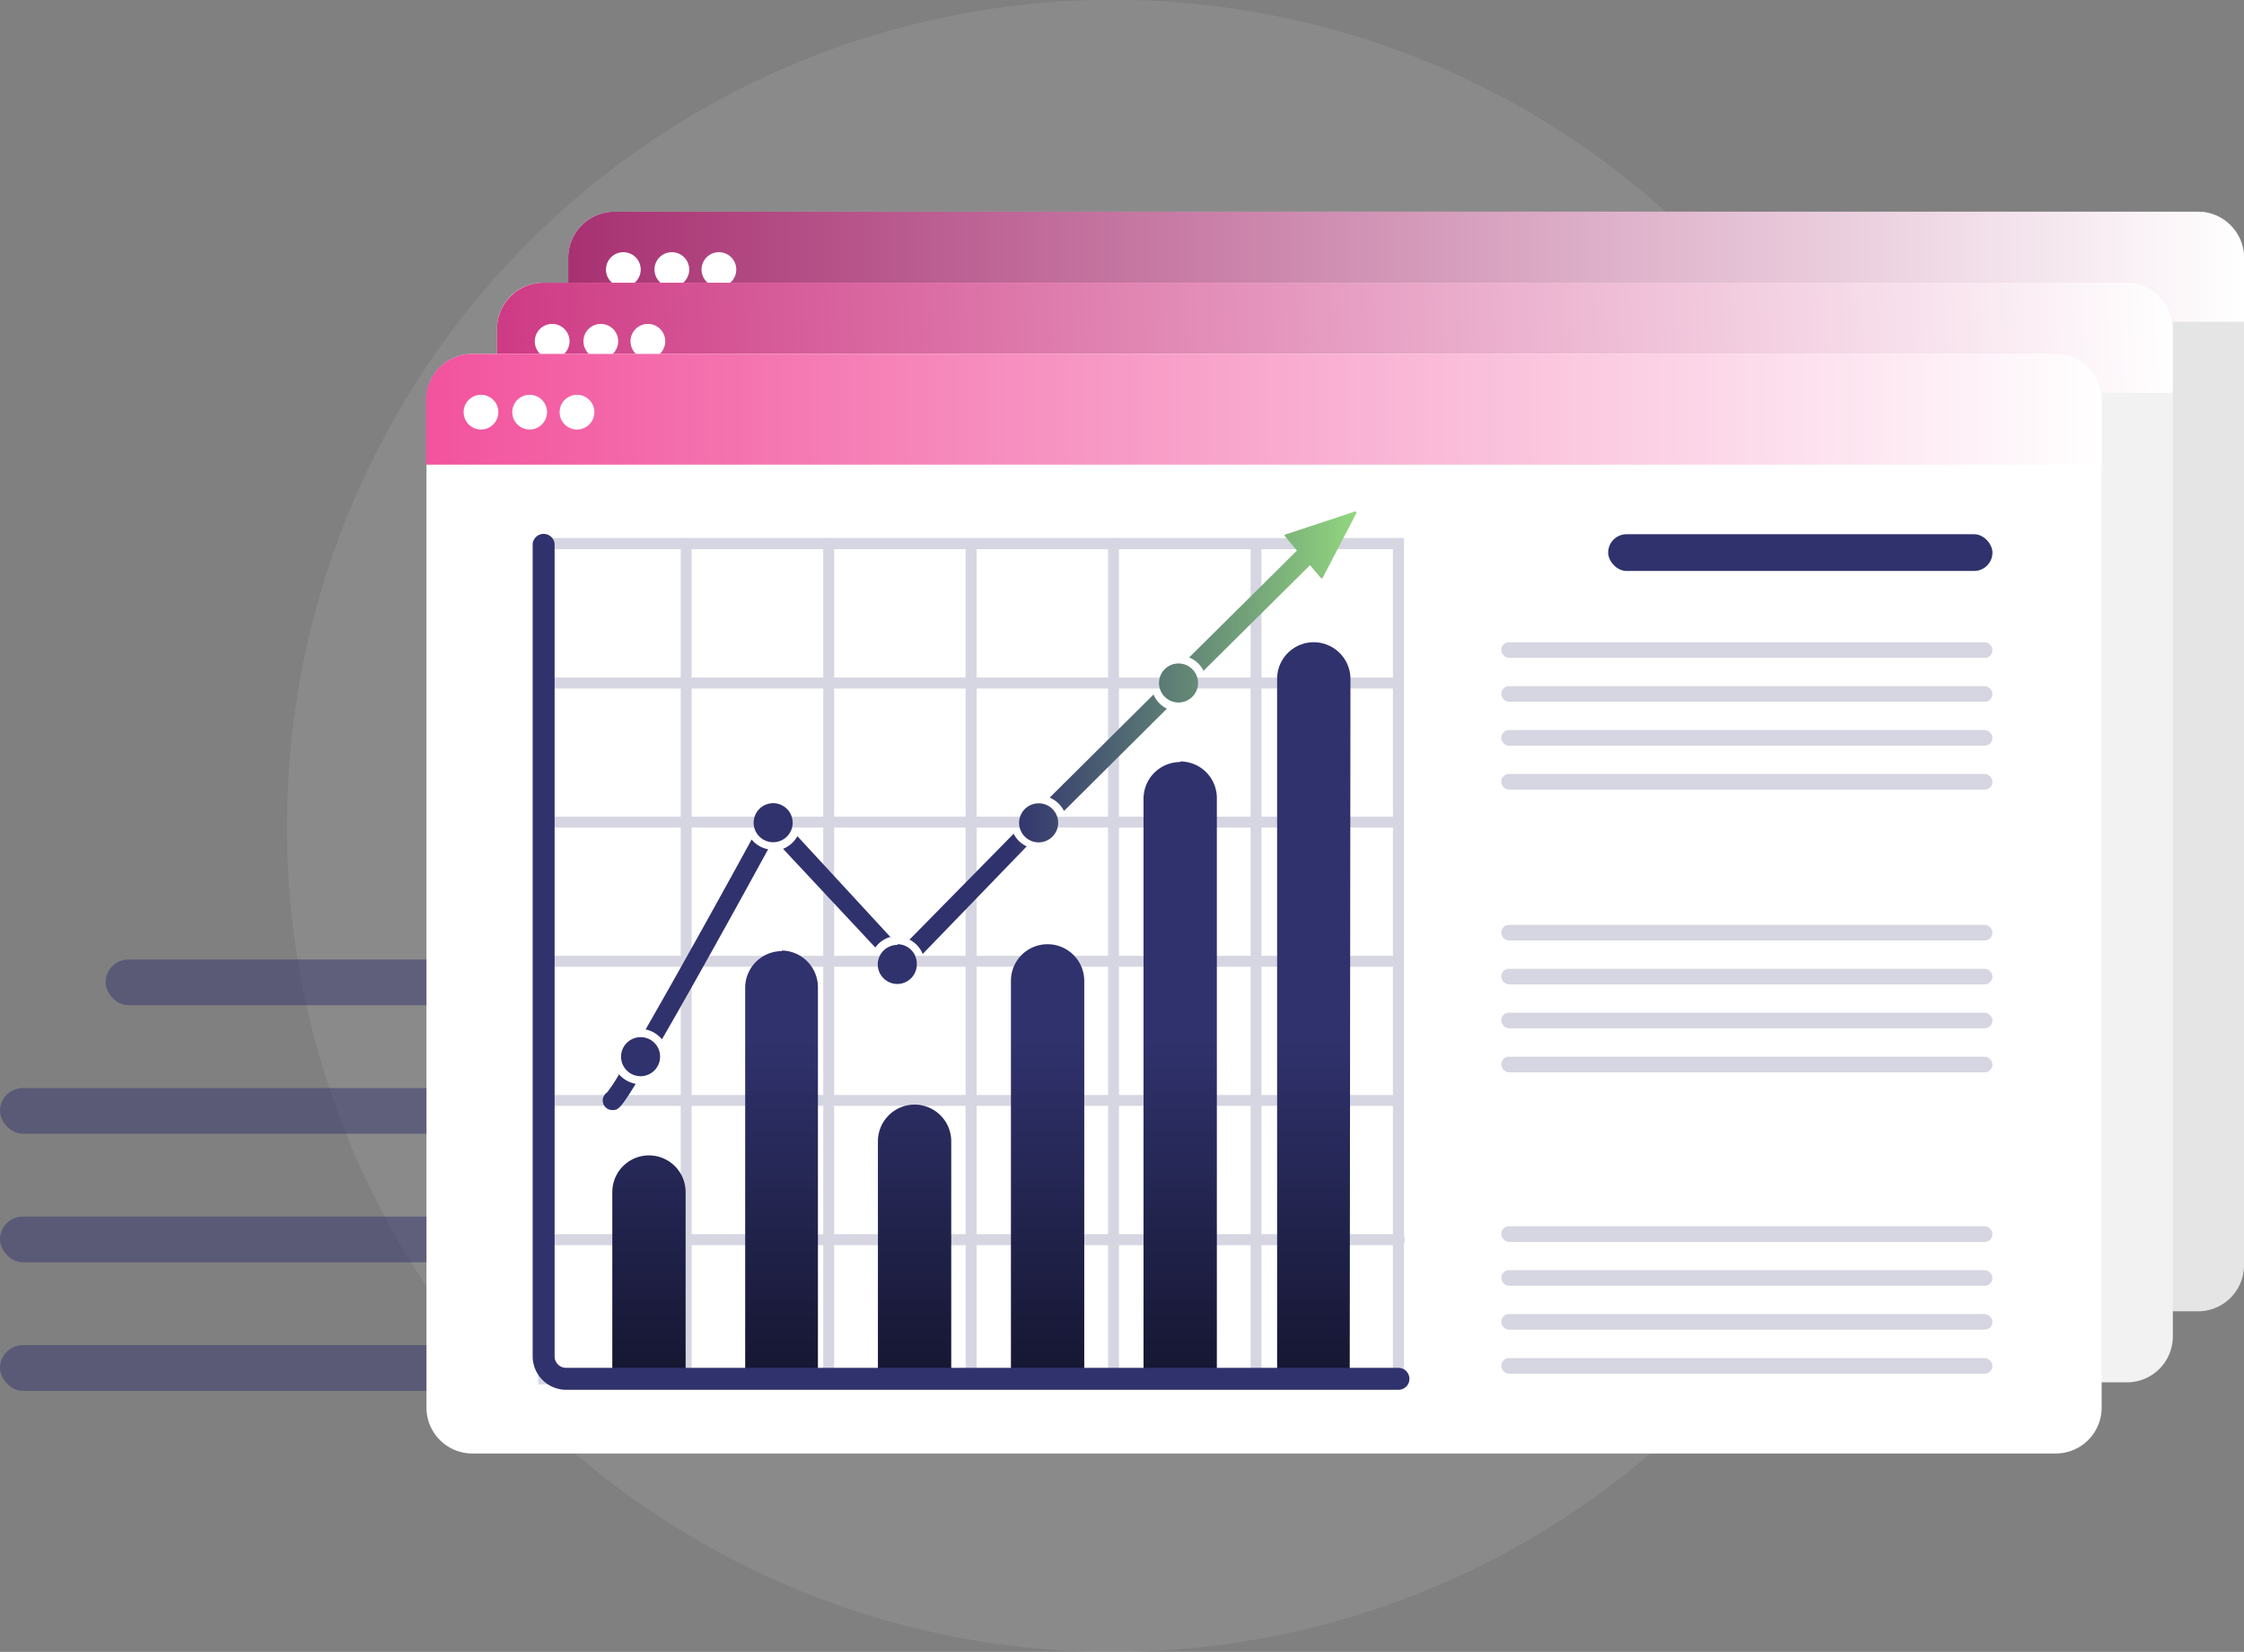 <svg id="Layer_1" data-name="Layer 1" xmlns="http://www.w3.org/2000/svg" xmlns:xlink="http://www.w3.org/1999/xlink" viewBox="0 0 156.38 115.15"><rect x="0" y="0" width="156.38" height="115.15" fill="#808080" stroke="none"/><defs><style>.cls-1{fill:#eaeef9;isolation:isolate;opacity:0.1;}.cls-2{opacity:0.2;}.cls-3{fill:#30326d;}.cls-4{fill:#e5e5e5;}.cls-5{fill:url(#linear-gradient);}.cls-6{fill:#fff;}.cls-7{fill:#f2f2f2;}.cls-8{fill:url(#linear-gradient-2);}.cls-9{fill:url(#linear-gradient-3);}.cls-10{fill:url(#linear-gradient-4);}.cls-11{fill:url(#linear-gradient-5);}</style><linearGradient id="linear-gradient" x1="39.6" y1="93.61" x2="156.38" y2="93.61" gradientTransform="matrix(1, 0, 0, -1, 0, 112.21)" gradientUnits="userSpaceOnUse"><stop offset="0" stop-color="#a83172"/><stop offset="1" stop-color="#fff"/></linearGradient><linearGradient id="linear-gradient-2" x1="34.61" y1="85.51" x2="151.3" y2="91.62" gradientTransform="matrix(1, 0, 0, -1, 0, 112.21)" gradientUnits="userSpaceOnUse"><stop offset="0" stop-color="#ce3a84"/><stop offset="1" stop-color="#fff"/></linearGradient><linearGradient id="linear-gradient-3" x1="29.69" y1="83.69" x2="146.46" y2="83.69" gradientTransform="matrix(1, 0, 0, -1, 0, 112.21)" gradientUnits="userSpaceOnUse"><stop offset="0" stop-color="#f2539d"/><stop offset="1" stop-color="#fff"/></linearGradient><linearGradient id="linear-gradient-4" x1="68.37" y1="115.29" x2="68.37" y2="65.87" gradientUnits="userSpaceOnUse"><stop offset="0"/><stop offset="0.87" stop-color="#30326d"/></linearGradient><linearGradient id="linear-gradient-5" x1="94.5" y1="56.55" x2="42" y2="56.55" gradientUnits="userSpaceOnUse"><stop offset="0" stop-color="#92d67f"/><stop offset="0.46" stop-color="#30326d"/></linearGradient></defs><path class="cls-1" d="M77.38,115.15A57.58,57.58,0,1,0,20,57.58,57.48,57.48,0,0,0,77.38,115.15Z"/><g class="cls-2"><rect class="cls-3" x="7.36" y="66.89" width="100.2" height="3.18" rx="1.59"/></g><g class="cls-2"><rect class="cls-3" y="75.85" width="100.2" height="3.18" rx="1.59"/></g><g class="cls-2"><rect class="cls-3" y="84.81" width="100.2" height="3.18" rx="1.59"/></g><g class="cls-2"><rect class="cls-3" y="93.77" width="100.2" height="3.18" rx="1.59"/></g><g class="cls-2"><rect class="cls-3" x="7.36" y="66.89" width="100.2" height="3.18" rx="1.59"/></g><g class="cls-2"><rect class="cls-3" y="75.85" width="100.2" height="3.18" rx="1.59"/></g><g class="cls-2"><rect class="cls-3" y="84.81" width="100.2" height="3.18" rx="1.59"/></g><g class="cls-2"><rect class="cls-3" y="93.77" width="100.2" height="3.18" rx="1.59"/></g><g class="cls-2"><rect class="cls-3" x="7.36" y="66.89" width="100.2" height="3.18" rx="1.59"/></g><g class="cls-2"><rect class="cls-3" y="75.85" width="100.2" height="3.18" rx="1.59"/></g><g class="cls-2"><rect class="cls-3" y="84.81" width="100.2" height="3.18" rx="1.59"/></g><g class="cls-2"><rect class="cls-3" y="93.77" width="100.2" height="3.18" rx="1.59"/></g><path class="cls-4" d="M156.38,17.94V88.23a3.21,3.21,0,0,1-3.28,3.18H42.88a3.2,3.2,0,0,1-3.28-3.18V17.94a3.2,3.2,0,0,1,3.28-3.18H153.1A3.2,3.2,0,0,1,156.38,17.94Z"/><path class="cls-5" d="M156.38,18.05v4.38H39.6V18.05a3.22,3.22,0,0,1,3.28-3.29H153.1A3.23,3.23,0,0,1,156.38,18.05Z"/><path class="cls-6" d="M43.43,20a1.21,1.21,0,1,0-1.2-1.21A1.21,1.21,0,0,0,43.43,20Z"/><path class="cls-6" d="M46.82,20a1.21,1.21,0,1,0-1.21-1.21A1.21,1.21,0,0,0,46.82,20Z"/><path class="cls-6" d="M50.1,20a1.21,1.21,0,1,0-1.21-1.21A1.21,1.21,0,0,0,50.1,20Z"/><path class="cls-7" d="M151.42,22.89V93.18a3.2,3.2,0,0,1-3.28,3.18H37.92a3.2,3.2,0,0,1-3.28-3.18V22.89a3.2,3.2,0,0,1,3.28-3.18H148.14A3.2,3.2,0,0,1,151.42,22.89Z"/><path class="cls-8" d="M151.42,23v4.39H34.64V23a3.23,3.23,0,0,1,3.28-3.29H148.14A3.23,3.23,0,0,1,151.42,23Z"/><path class="cls-6" d="M38.47,25a1.21,1.21,0,1,0-1.2-1.21A1.2,1.2,0,0,0,38.47,25Z"/><path class="cls-6" d="M41.86,25a1.21,1.21,0,1,0-1.2-1.21A1.21,1.21,0,0,0,41.86,25Z"/><path class="cls-6" d="M45.14,25a1.21,1.21,0,1,0-1.2-1.21A1.21,1.21,0,0,0,45.14,25Z"/><path class="cls-6" d="M146.46,27.85V98.14a3.2,3.2,0,0,1-3.28,3.18H33a3.2,3.2,0,0,1-3.28-3.18V27.85A3.2,3.2,0,0,1,33,24.67H143.18A3.2,3.2,0,0,1,146.46,27.85Z"/><path class="cls-9" d="M146.46,28v4.39H29.69V28A3.23,3.23,0,0,1,33,24.67H143.18A3.23,3.23,0,0,1,146.46,28Z"/><path class="cls-6" d="M33.51,29.94a1.21,1.21,0,1,0-1.2-1.21A1.21,1.21,0,0,0,33.51,29.94Z"/><path class="cls-6" d="M36.9,29.94a1.21,1.21,0,1,0-1.2-1.21A1.21,1.21,0,0,0,36.9,29.94Z"/><path class="cls-6" d="M40.18,29.94A1.21,1.21,0,1,0,39,28.73,1.21,1.21,0,0,0,40.18,29.94Z"/><g class="cls-2"><path class="cls-3" d="M97.84,96.5H37.51v-59H97.84Zm-59.56-.76H97.07V38.28H38.28Z"/><path class="cls-3" d="M97.45,86.8H37.9a.39.39,0,1,1,0-.77H97.45a.39.39,0,1,1,0,.77Z"/><path class="cls-3" d="M97.45,77.09H37.9a.38.38,0,1,1,0-.76H97.45a.38.38,0,1,1,0,.76Z"/><path class="cls-3" d="M97.45,67.39H37.9a.38.38,0,1,1,0-.76H97.45a.38.38,0,1,1,0,.76Z"/><path class="cls-3" d="M97.45,57.69H37.9a.38.38,0,1,1,0-.76H97.45a.38.38,0,1,1,0,.76Z"/><path class="cls-3" d="M97.45,48H37.9a.39.39,0,0,1-.39-.39.38.38,0,0,1,.39-.38H97.45a.39.39,0,0,1,.39.38A.4.4,0,0,1,97.45,48Z"/><path class="cls-3" d="M87.53,96.5a.38.38,0,0,1-.38-.38V37.9a.38.38,0,0,1,.76,0V96.12A.38.38,0,0,1,87.53,96.5Z"/><path class="cls-3" d="M77.6,96.5a.38.38,0,0,1-.38-.38V37.9a.38.38,0,1,1,.76,0V96.12A.38.38,0,0,1,77.6,96.5Z"/><path class="cls-3" d="M67.67,96.5a.38.38,0,0,1-.38-.38V37.9a.39.39,0,0,1,.77,0V96.12A.38.38,0,0,1,67.67,96.5Z"/><path class="cls-3" d="M57.75,96.5a.38.38,0,0,1-.38-.38V37.9a.38.38,0,0,1,.76,0V96.12A.38.38,0,0,1,57.75,96.5Z"/><path class="cls-3" d="M47.82,96.5a.38.38,0,0,1-.38-.38V37.9a.38.38,0,0,1,.76,0V96.12A.38.38,0,0,1,47.82,96.5Z"/></g><path class="cls-10" d="M94.06,96.12H89V47.32a2.55,2.55,0,0,1,2.55-2.55h0a2.56,2.56,0,0,1,2.56,2.55Zm-11.81-43h0a2.56,2.56,0,0,0-2.56,2.55V96.12H84.8V55.63A2.55,2.55,0,0,0,82.25,53.08ZM73,65.82h0a2.55,2.55,0,0,0-2.55,2.55V96.12h5.11V68.37A2.56,2.56,0,0,0,73,65.82ZM63.74,77h0a2.56,2.56,0,0,0-2.56,2.56v16.6h5.11V79.52A2.56,2.56,0,0,0,63.74,77Zm-9.26-10.7h0a2.56,2.56,0,0,0-2.55,2.56v27.3H57V68.82A2.56,2.56,0,0,0,54.48,66.26ZM45.23,80.54h0a2.56,2.56,0,0,0-2.56,2.56v13h5.11v-13A2.56,2.56,0,0,0,45.23,80.54Z"/><path class="cls-3" d="M97.45,96.88h-58a2.34,2.34,0,0,1-2.33-2.33V37.9a.77.77,0,0,1,1.53,0V94.55a.8.8,0,0,0,.8.8h58a.77.77,0,0,1,.77.77A.76.76,0,0,1,97.45,96.88Z"/><path class="cls-11" d="M94.49,35.83l-2.32,4.46a.07.07,0,0,1-.12,0l-.76-.89-7.42,7.36a1.91,1.91,0,0,0-1-.93l7.51-7.45-.83-1a.07.07,0,0,1,0-.11l4.77-1.58A.07.07,0,0,1,94.49,35.83ZM82.14,46.25a1.36,1.36,0,1,0,1.35,1.35A1.36,1.36,0,0,0,82.14,46.25ZM72.38,56a1.36,1.36,0,1,0,1.36,1.36A1.35,1.35,0,0,0,72.38,56Zm-9.84,9.87a1.36,1.36,0,1,0,1.35,1.35A1.35,1.35,0,0,0,62.54,65.82Zm-7.3-8.51a1.36,1.36,0,1,0-1.36,1.35A1.36,1.36,0,0,0,55.24,57.31Zm6.85,8-6.52-7.07a2,2,0,0,1-1,.88L61,66.05A1.93,1.93,0,0,1,62.09,65.3Zm8.53-7.22-7.24,7.36a1.91,1.91,0,0,1,.92,1L71.55,59A1.93,1.93,0,0,1,70.62,58.08Zm9.75-9.71-7.22,7.17a2,2,0,0,1,1,.93l7.17-7.13A1.93,1.93,0,0,1,80.37,48.37ZM43.14,74.89a11.1,11.1,0,0,1-.83,1.26.69.69,0,0,0-.31.56.67.67,0,0,0,.67.67c.37,0,.52,0,1.63-1.83A2,2,0,0,1,43.14,74.89Zm9.24-16.37c-2.32,4.25-5.27,9.55-7.39,13.24a2,2,0,0,1,1.14.69c.81-1.4,1.78-3.11,2.9-5.11,1.76-3.14,3.5-6.31,4.5-8.14A1.93,1.93,0,0,1,52.38,58.52ZM44.62,72.3A1.36,1.36,0,1,0,46,73.65,1.35,1.35,0,0,0,44.62,72.3Z"/><rect class="cls-3" x="112.07" y="37.24" width="26.78" height="2.56" rx="1.28"/><g class="cls-2"><rect class="cls-3" x="104.62" y="44.77" width="34.23" height="1.09" rx="0.54"/></g><g class="cls-2"><rect class="cls-3" x="104.62" y="47.83" width="34.23" height="1.09" rx="0.54"/></g><g class="cls-2"><rect class="cls-3" x="104.62" y="50.89" width="34.23" height="1.09" rx="0.54"/></g><g class="cls-2"><rect class="cls-3" x="104.62" y="53.95" width="34.23" height="1.09" rx="0.54"/></g><g class="cls-2"><rect class="cls-3" x="104.62" y="85.48" width="34.23" height="1.09" rx="0.54"/></g><g class="cls-2"><rect class="cls-3" x="104.62" y="88.54" width="34.23" height="1.09" rx="0.54"/></g><g class="cls-2"><rect class="cls-3" x="104.62" y="91.6" width="34.23" height="1.09" rx="0.54"/></g><g class="cls-2"><rect class="cls-3" x="104.62" y="94.67" width="34.23" height="1.09" rx="0.54"/></g><g class="cls-2"><rect class="cls-3" x="104.62" y="64.47" width="34.23" height="1.09" rx="0.54"/></g><g class="cls-2"><rect class="cls-3" x="104.62" y="67.53" width="34.23" height="1.09" rx="0.54"/></g><g class="cls-2"><rect class="cls-3" x="104.62" y="70.59" width="34.23" height="1.09" rx="0.54"/></g><g class="cls-2"><rect class="cls-3" x="104.62" y="73.66" width="34.23" height="1.09" rx="0.54"/></g></svg>